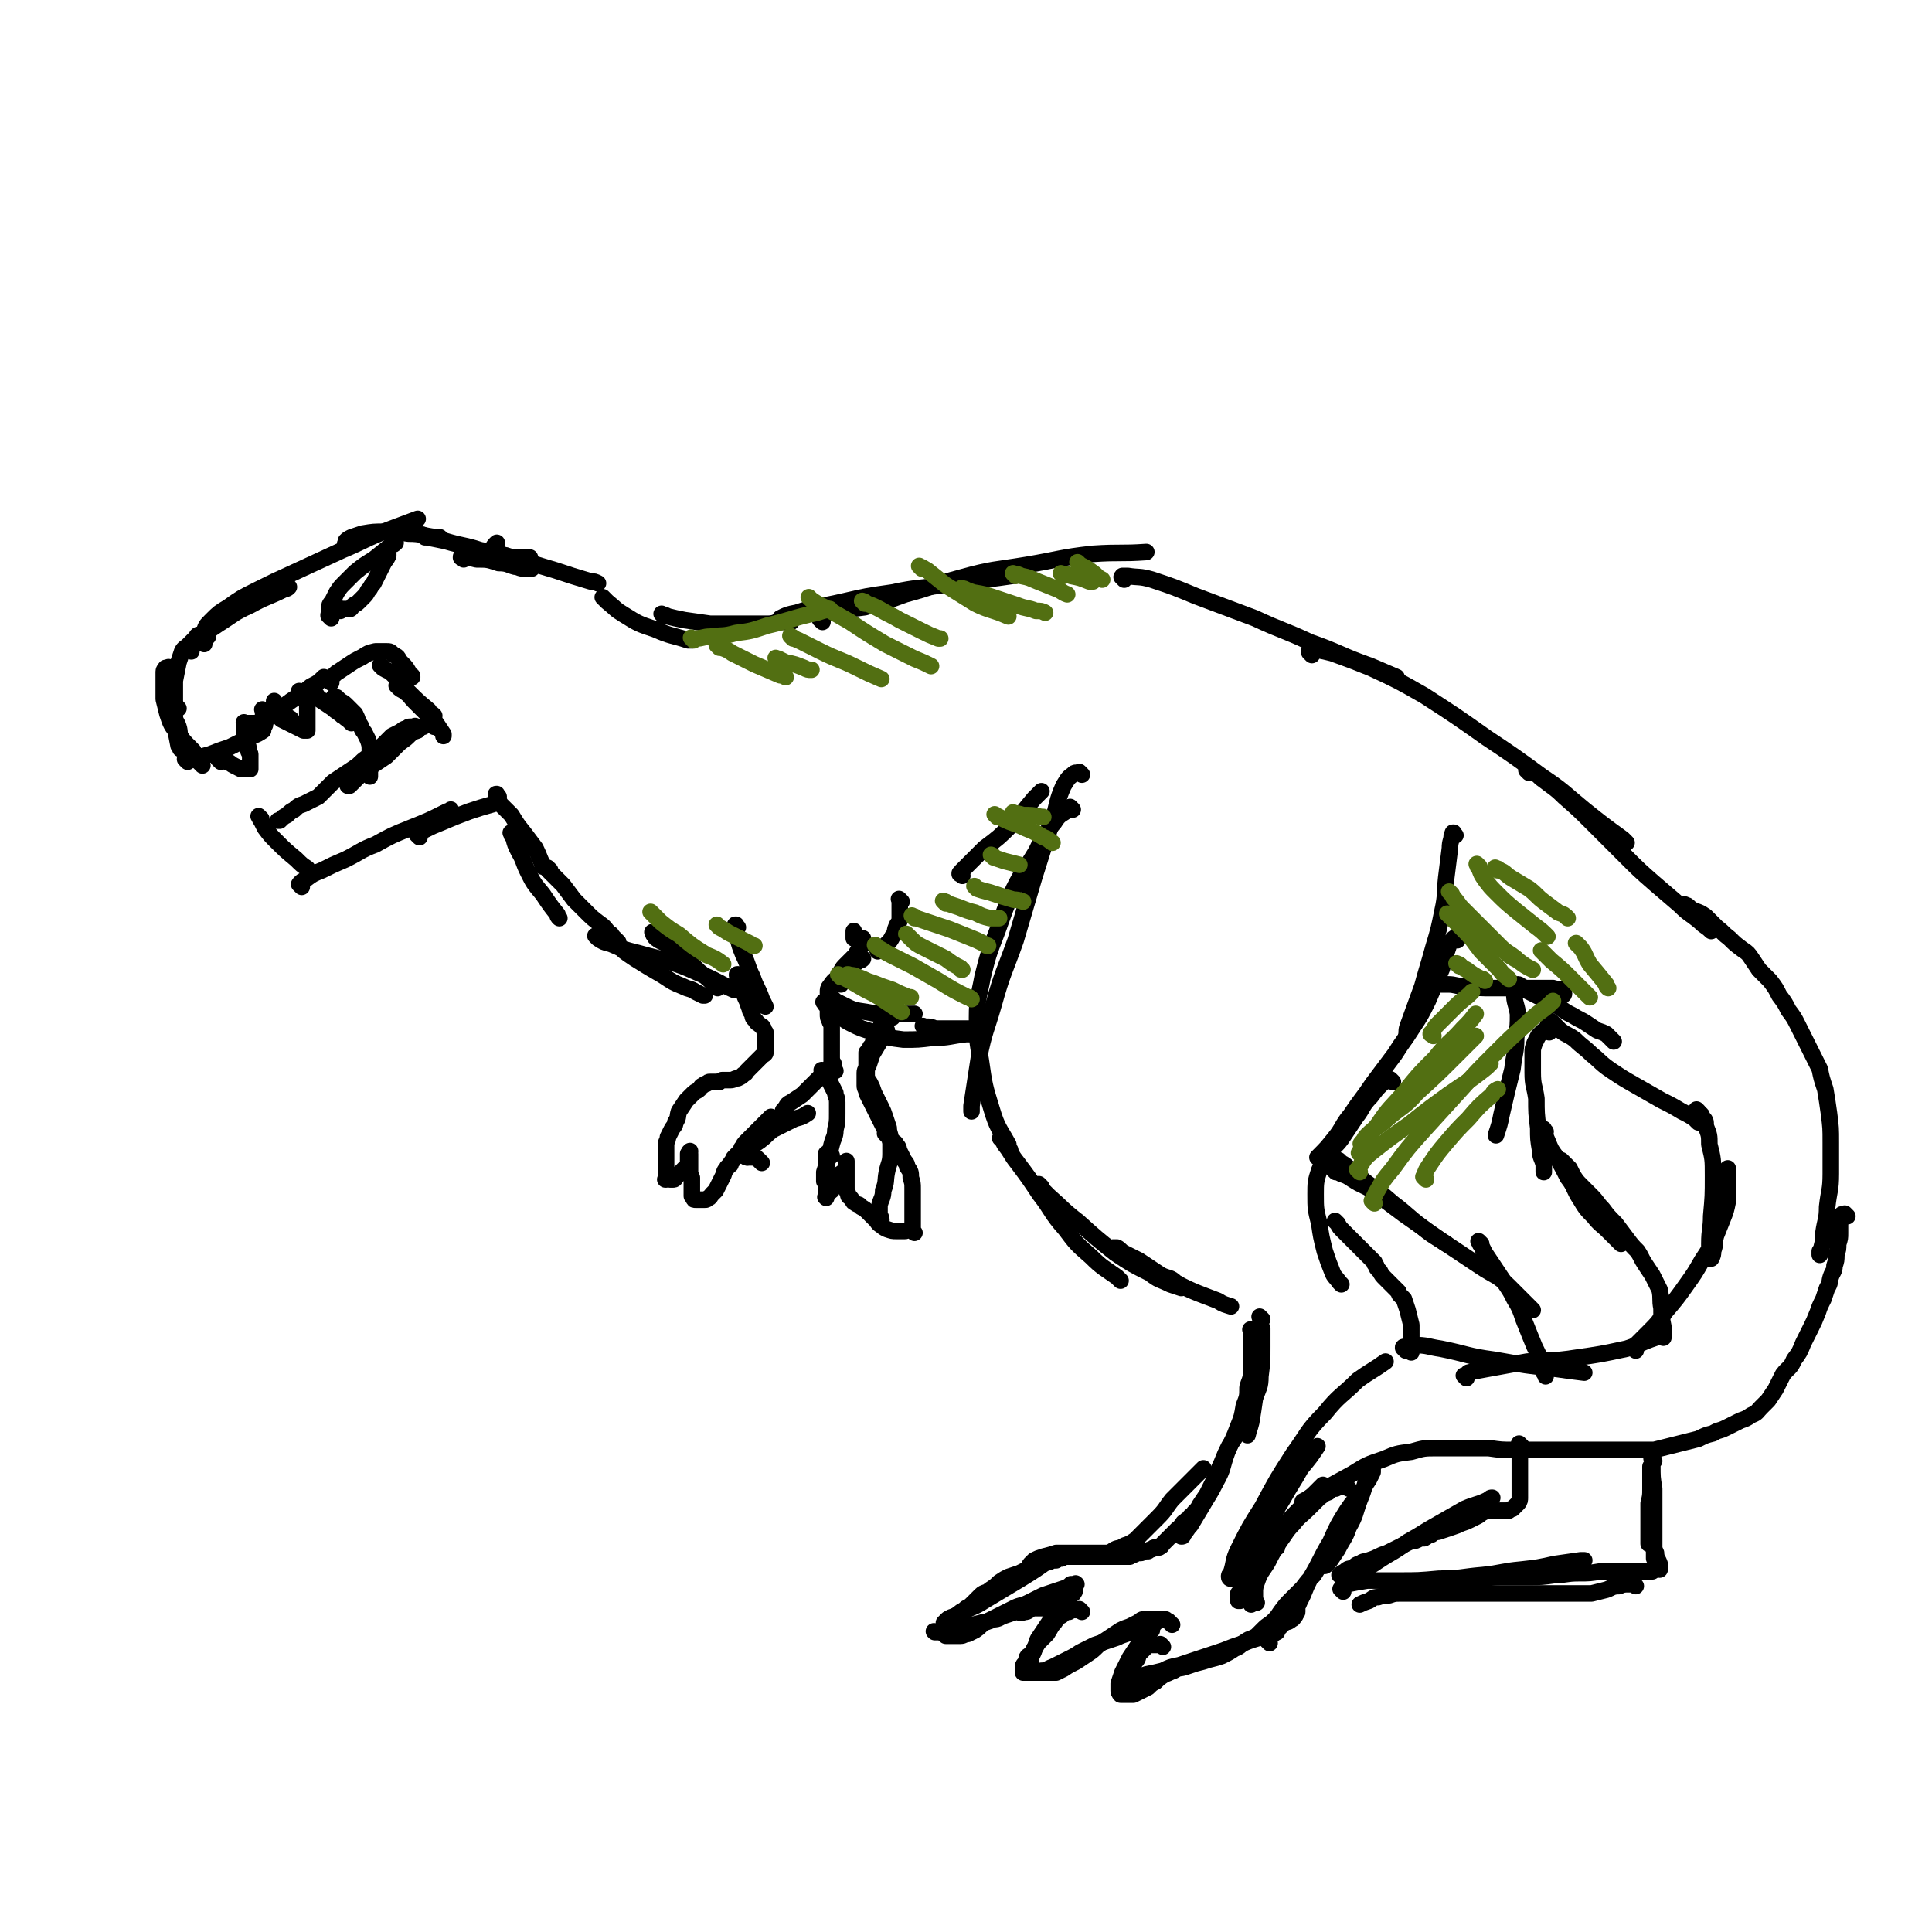 <svg viewBox='0 0 1050 1050' version='1.1' xmlns='http://www.w3.org/2000/svg' xmlns:xlink='http://www.w3.org/1999/xlink'><g fill='none' stroke='rgb(0,0,0)' stroke-width='9' stroke-linecap='round' stroke-linejoin='round'><path d='M104,354c-1,-1 -1,-1 -1,-1 -1,-1 0,0 0,0 0,0 0,0 0,0 0,0 0,0 0,-1 2,-2 2,-2 4,-4 6,-5 6,-5 12,-9 8,-5 8,-6 17,-10 9,-5 9,-4 19,-9 1,0 1,0 2,-1 '/><path d='M111,350c-1,-1 -1,-1 -1,-1 -1,-1 0,0 0,0 0,0 0,0 0,0 0,0 0,0 0,-1 0,-1 0,-1 0,-2 0,-1 0,-2 1,-3 1,-3 1,-3 4,-6 4,-4 4,-4 9,-7 7,-5 7,-5 15,-9 10,-5 10,-5 21,-10 13,-6 13,-6 26,-12 12,-5 12,-6 25,-11 8,-3 8,-3 16,-6 '/><path d='M189,297c-1,-1 -1,-1 -1,-1 -1,-1 0,0 0,0 0,0 0,0 0,0 0,-1 0,-1 0,-2 1,-1 1,-1 3,-2 3,-1 3,-1 6,-2 6,-1 6,-1 12,-1 6,0 6,0 13,1 7,0 7,1 15,2 1,0 1,0 2,0 '/><path d='M231,292c-1,-1 -1,-1 -1,-1 -1,-1 0,0 0,0 0,0 0,0 0,0 1,0 1,0 2,1 5,1 5,1 10,2 10,3 10,2 19,5 11,2 11,2 21,5 10,3 10,3 20,6 9,3 9,3 19,6 2,0 2,0 4,1 '/><path d='M252,304c-1,-1 -1,-1 -1,-1 -1,-1 0,0 0,0 0,0 0,0 0,0 0,0 -1,0 0,0 0,-1 0,0 1,0 2,0 2,0 5,0 4,0 4,0 8,0 5,0 5,0 9,0 4,0 4,0 8,0 2,0 2,0 4,0 1,0 1,0 2,0 0,0 0,0 0,0 -1,0 -1,0 -2,0 -1,0 -1,0 -3,0 -3,0 -3,0 -6,0 -3,0 -3,0 -7,0 -3,0 -3,0 -6,0 -2,0 -2,0 -5,0 -2,0 -2,0 -4,0 -1,0 -1,0 -3,0 0,0 -1,0 -1,0 0,0 0,0 1,0 3,0 3,0 7,1 6,0 6,0 12,2 5,0 5,1 9,2 2,0 2,1 5,1 2,0 2,0 4,0 0,0 0,0 0,0 -1,-1 -1,-1 -2,-2 -3,-1 -3,-1 -6,-3 -3,-1 -3,0 -6,-2 -2,0 -2,0 -4,-2 -1,0 -2,0 -3,-2 0,0 0,-1 1,-2 0,0 0,0 1,-1 '/><path d='M113,346c-1,-1 -1,-1 -1,-1 -1,-1 0,0 0,0 0,0 0,0 0,0 0,0 0,0 0,0 -1,-1 0,0 0,0 0,0 0,0 0,0 0,0 0,0 0,0 -1,-1 0,0 0,0 0,0 0,0 0,0 0,0 0,0 0,0 -1,-1 0,0 0,0 0,0 -1,0 -2,0 -1,0 -1,0 -2,0 -1,0 -1,1 -2,2 -1,1 -1,1 -2,2 -1,1 -1,1 -2,2 -1,1 -2,1 -3,3 -1,3 -1,3 -2,6 -1,5 -1,5 -2,10 0,6 0,6 0,12 0,6 -1,7 0,12 1,6 1,6 2,11 0,1 1,1 1,2 '/><path d='M93,364c-1,-1 -1,-1 -1,-1 -1,-1 0,0 0,0 0,0 0,0 0,0 -1,0 -1,0 -2,0 0,0 -1,1 -1,2 0,1 0,1 0,3 0,3 0,3 0,6 0,3 0,3 0,6 1,4 1,4 2,8 2,6 2,6 6,11 3,4 3,4 7,8 0,0 0,0 1,1 '/><path d='M97,385c-1,-1 -1,-1 -1,-1 -1,-1 0,0 0,0 0,0 0,0 0,0 0,0 0,0 0,0 -1,-1 0,0 -1,0 0,0 0,0 0,1 0,2 0,2 0,4 0,3 1,3 2,6 1,3 0,4 2,7 2,4 3,4 6,7 2,4 2,4 5,7 '/><path d='M102,414c-1,-1 -1,-1 -1,-1 -1,-1 0,0 0,0 0,0 0,0 0,0 0,0 0,0 0,0 -1,-1 0,0 0,0 1,0 1,0 2,0 2,0 2,0 4,-1 3,-1 3,-1 7,-2 5,-2 5,-2 11,-4 6,-3 6,-3 12,-6 3,-1 3,-1 6,-3 '/><path d='M144,394c-1,-1 -1,-1 -1,-1 -1,-1 0,0 0,0 0,0 0,0 0,0 0,0 0,0 0,0 -1,-1 0,0 0,0 0,0 0,0 0,0 1,-1 1,-1 2,-2 2,-2 2,-2 5,-4 4,-3 4,-3 8,-6 6,-4 6,-4 11,-8 4,-2 4,-2 7,-5 '/><path d='M180,371c-1,-1 -1,-1 -1,-1 -1,-1 0,0 0,0 0,0 0,0 0,0 0,0 -1,0 0,0 0,-1 0,-1 1,-2 2,-1 2,-2 4,-3 3,-2 3,-2 6,-4 3,-2 3,-2 7,-4 3,-2 3,-2 7,-3 3,0 3,0 6,0 2,0 2,0 4,2 3,1 2,2 4,4 3,3 3,3 5,7 1,0 1,0 1,1 '/><path d='M208,363c-1,-1 -1,-1 -1,-1 -1,-1 0,0 0,0 0,0 0,0 0,0 0,0 0,0 0,0 -1,-1 0,0 0,0 1,0 1,0 1,1 3,2 3,1 6,4 4,4 4,4 8,9 5,5 5,5 11,10 1,2 1,1 3,3 '/><path d='M217,374c-1,-1 -1,-1 -1,-1 -1,-1 0,0 0,0 0,0 0,0 0,0 0,0 0,0 1,1 1,1 2,1 3,2 3,2 3,3 5,5 3,3 3,3 6,6 3,3 3,3 6,6 2,3 2,3 4,6 0,1 0,1 0,1 '/><path d='M164,377c-1,-1 -1,-1 -1,-1 -1,-1 0,0 0,0 0,0 0,0 0,0 0,0 0,0 0,0 -1,-1 0,0 0,0 0,0 0,0 0,0 1,0 1,0 2,0 2,1 2,1 4,2 3,1 3,1 6,3 3,2 3,2 6,4 2,2 3,2 5,4 1,0 1,1 3,2 1,1 1,1 2,2 0,0 0,0 0,0 '/><path d='M183,380c-1,-1 -1,-1 -1,-1 -1,-1 0,0 0,0 0,0 0,0 0,0 0,0 0,0 0,0 -1,-1 0,0 0,0 0,0 0,0 1,0 1,1 1,1 2,2 2,1 2,1 4,3 2,2 2,2 4,4 1,2 1,2 2,5 2,2 1,3 3,5 1,2 1,2 2,4 1,3 1,3 1,6 0,3 0,3 0,6 0,3 0,3 0,5 0,2 0,2 0,3 '/><path d='M236,395c-1,-1 -1,-1 -1,-1 -1,-1 0,0 0,0 0,0 0,0 0,0 0,0 0,0 0,0 -1,-1 0,0 -1,0 0,0 -1,0 -2,0 -1,0 -1,0 -2,1 -1,0 -2,0 -3,2 -3,1 -3,1 -5,3 -3,3 -3,2 -6,5 -3,3 -3,3 -6,6 -3,2 -3,2 -6,4 -3,2 -3,2 -6,4 -2,2 -2,2 -4,4 -2,2 -2,2 -4,4 -1,0 -1,0 -1,0 '/><path d='M227,396c-1,-1 -1,-1 -1,-1 -1,-1 0,0 0,0 0,0 0,0 0,0 0,0 0,0 0,0 -1,-1 0,0 -1,0 0,0 -1,0 -2,0 -1,0 -1,0 -2,1 -2,0 -2,1 -4,2 -2,1 -2,1 -4,2 -2,2 -2,2 -4,4 -2,2 -2,2 -4,4 -3,2 -3,2 -6,4 -3,2 -3,3 -6,5 -3,2 -3,2 -6,4 -3,2 -3,2 -6,4 -2,2 -2,2 -4,4 -2,2 -2,2 -4,4 -2,1 -2,1 -4,2 -2,1 -2,1 -4,2 -3,1 -3,1 -5,3 -2,1 -2,1 -4,3 -2,1 -2,1 -4,3 -1,0 -1,0 -1,0 '/><path d='M120,414c-1,-1 -1,-1 -1,-1 -1,-1 0,0 0,0 0,0 0,0 0,0 0,0 0,0 0,0 -1,-1 0,0 0,0 0,0 0,0 0,0 0,0 0,0 0,0 -1,-1 0,0 0,0 0,0 0,0 0,0 0,0 0,0 0,0 -1,-1 0,0 0,0 0,0 0,0 0,0 0,0 0,0 0,0 -1,-1 0,0 0,0 0,0 0,0 0,0 1,0 1,0 2,0 1,0 1,0 2,1 2,0 2,1 4,2 2,1 2,1 4,2 1,0 1,0 3,0 1,0 1,0 2,0 0,0 0,0 0,0 0,0 0,0 0,0 0,-1 0,-1 0,-2 0,-1 0,-1 0,-2 0,-1 0,-1 0,-2 0,-1 0,-1 0,-2 0,-1 -1,-1 -1,-2 0,-1 0,-1 0,-2 0,-1 -1,-1 -1,-2 0,-1 0,-1 0,-2 0,-1 -1,-1 -1,-2 0,-1 0,-1 0,-2 0,-1 0,-1 0,-2 0,-1 0,-1 0,-2 0,0 0,0 0,-1 0,0 0,0 0,0 0,0 0,0 0,0 -1,-1 0,0 0,0 1,0 1,0 2,0 1,0 1,0 2,0 0,0 0,0 1,0 1,0 1,0 2,0 1,0 1,0 2,0 0,0 0,0 0,0 0,0 0,0 0,0 1,0 1,0 1,0 0,0 0,0 0,0 0,0 0,0 0,0 -1,-1 0,-1 0,-2 0,-1 0,-1 0,-2 0,-1 0,-1 0,-2 0,0 0,0 0,0 0,0 0,0 0,-1 0,0 0,0 0,0 0,0 0,0 0,0 -1,-1 0,0 0,0 0,0 0,0 1,0 1,0 1,0 2,0 1,0 1,0 2,0 0,0 0,0 1,0 0,0 0,0 0,0 0,0 0,0 0,0 0,0 0,0 0,0 -1,-1 0,0 0,0 0,0 0,0 0,0 0,0 0,0 0,0 -1,-1 0,0 0,0 0,0 0,-1 0,-2 0,-1 0,-1 0,-2 0,0 0,0 0,-1 0,0 0,0 0,0 0,0 0,0 0,0 0,0 0,0 0,0 '/><path d='M162,395c-1,-1 -1,-1 -1,-1 -1,-1 0,0 0,0 0,0 -1,-1 -2,-2 -1,-1 0,-1 -2,-2 0,0 -1,0 -2,-1 -1,0 -1,0 -2,0 -1,0 -1,0 -2,0 0,0 0,0 -1,0 0,0 0,0 0,0 0,0 0,0 0,0 0,0 0,0 0,0 -1,-1 0,0 0,0 0,0 0,0 0,0 0,0 0,0 1,0 1,1 1,1 2,2 2,1 2,1 4,2 2,1 2,1 4,2 2,1 2,1 4,2 1,0 1,0 2,0 0,0 0,0 0,0 0,0 0,0 0,0 0,0 0,0 0,-1 0,-1 0,-1 0,-2 0,-1 0,-1 0,-3 0,-1 0,-1 0,-3 0,-1 0,-1 0,-2 0,-1 0,-1 0,-2 0,-1 0,-1 0,-2 0,-1 0,-1 0,-2 0,-1 0,-1 0,-2 0,0 0,-1 0,-1 0,0 1,0 2,0 1,0 1,0 2,0 1,0 1,1 2,2 1,1 1,1 3,2 1,0 0,1 2,1 0,0 1,0 2,0 0,0 0,0 1,0 0,0 0,0 0,0 0,0 0,0 1,0 0,0 0,0 0,-1 0,-1 0,-1 0,-2 0,0 0,0 0,0 '/><path d='M180,336c-1,-1 -1,-1 -1,-1 -1,-1 0,0 0,0 0,0 0,0 0,0 0,0 0,0 0,0 -1,-1 0,0 0,0 0,0 0,0 0,0 0,0 0,0 0,0 -1,-1 0,-1 0,-2 0,-1 0,-1 0,-3 0,-2 1,-2 2,-4 1,-2 1,-2 2,-4 2,-3 2,-3 4,-5 3,-3 3,-3 6,-6 5,-4 5,-4 10,-7 5,-4 5,-4 10,-8 1,0 1,0 2,-1 '/><path d='M185,332c-1,-1 -1,-1 -1,-1 -1,-1 0,0 0,0 0,0 0,0 0,0 0,0 0,0 0,0 -1,-1 0,0 0,0 0,0 0,0 0,0 0,0 -1,0 0,0 0,-1 1,0 2,0 1,0 1,0 2,0 1,0 1,0 2,0 1,0 1,-1 2,-2 1,-1 1,0 3,-2 1,-1 1,-1 2,-2 2,-2 2,-2 3,-4 2,-2 1,-2 3,-4 1,-2 1,-2 2,-4 1,-2 1,-2 2,-4 1,-2 1,-2 2,-4 1,-1 1,-1 2,-3 0,-1 0,-1 0,-1 '/><path d='M329,326c-1,-1 -1,-1 -1,-1 -1,-1 0,0 0,0 0,0 0,0 0,0 0,0 0,0 0,0 -1,-1 0,0 0,0 1,1 1,1 2,2 5,4 4,4 9,7 8,5 8,5 17,8 9,4 9,3 18,6 1,0 1,0 2,0 '/><path d='M361,335c-1,-1 -1,-1 -1,-1 -1,-1 0,0 0,0 0,0 0,0 0,0 0,0 0,0 0,0 -1,-1 0,0 0,0 0,0 0,0 0,0 1,0 1,0 3,1 4,1 4,1 9,2 7,1 7,1 14,2 8,0 8,0 17,0 7,0 7,0 14,0 4,0 4,-1 8,-1 2,0 2,0 4,0 0,0 0,0 1,0 0,0 0,0 0,0 -1,0 -1,0 -2,0 -1,0 -1,0 -2,0 -1,0 -1,0 -2,0 0,0 -1,0 -1,0 0,0 0,-1 1,-2 4,-2 4,-2 9,-3 12,-4 12,-3 25,-6 13,-3 13,-3 27,-5 14,-3 14,-2 27,-4 16,-2 16,-2 31,-4 7,-1 7,-1 14,-2 '/><path d='M447,338c-1,-1 -1,-1 -1,-1 -1,-1 0,0 0,0 0,0 0,0 0,0 0,0 0,0 0,-1 1,-1 1,-1 2,-2 3,-1 4,-1 7,-2 7,-1 7,-1 15,-2 11,-3 11,-3 22,-7 15,-4 15,-5 30,-9 18,-5 18,-4 36,-7 18,-3 18,-4 36,-6 15,-1 15,0 29,-1 '/><path d='M611,315c-1,-1 -1,-1 -1,-1 -1,-1 0,0 0,0 0,0 0,0 0,0 0,0 0,-1 0,-1 1,0 1,0 3,0 6,1 6,0 13,2 12,4 12,4 24,9 16,6 16,6 32,12 15,7 15,6 30,13 17,6 16,7 33,13 7,3 7,3 14,6 '/><path d='M713,356c-1,-1 -1,-1 -1,-1 -1,-1 0,0 0,0 0,0 0,0 0,0 0,-1 -1,-1 0,-2 1,0 1,0 3,0 5,1 5,1 9,2 11,4 11,4 21,8 15,7 15,7 29,15 17,11 17,11 34,23 15,10 15,10 30,21 12,8 12,9 23,18 10,8 10,8 21,16 1,1 1,1 2,2 '/><path d='M831,420c-1,-1 -1,-1 -1,-1 -1,-1 0,0 0,0 0,0 0,0 0,0 1,0 1,0 2,0 1,0 1,0 2,1 2,1 2,2 5,4 5,4 6,4 11,9 8,7 8,7 15,14 9,9 9,9 18,18 8,8 8,8 16,15 7,6 7,6 14,12 5,5 5,4 11,9 3,3 3,2 6,5 '/><path d='M917,493c-1,-1 -1,-1 -1,-1 -1,-1 0,0 0,0 0,0 0,0 0,0 0,0 0,0 0,0 -1,-1 0,0 0,0 1,0 1,0 2,1 1,1 1,1 3,2 3,1 3,1 6,3 3,3 3,3 6,6 4,3 3,3 7,6 3,3 3,3 7,6 3,2 3,2 5,5 2,3 2,3 4,6 3,3 3,3 6,6 3,4 3,4 5,8 3,4 3,4 5,8 3,4 3,4 5,8 2,4 2,4 4,8 2,4 2,4 4,8 2,4 2,4 4,8 1,5 1,5 3,11 1,6 1,6 2,13 1,8 1,8 1,16 0,8 0,8 0,17 0,9 -1,9 -2,18 0,7 -1,7 -2,14 0,4 0,4 -1,8 0,2 0,2 -1,4 0,0 0,0 0,0 0,0 0,-1 0,-2 0,0 0,0 0,0 '/><path d='M1004,661c-1,-1 -1,-1 -1,-1 -1,-1 0,0 0,0 0,0 -1,0 -2,0 0,0 0,1 -1,2 0,1 0,1 0,3 0,2 0,2 0,5 0,3 0,3 -1,6 0,3 0,3 -1,6 0,3 0,3 -1,6 0,3 -1,3 -2,6 -1,3 0,3 -2,6 -1,3 -1,3 -2,6 -2,4 -2,4 -3,7 -2,5 -2,5 -4,9 -2,4 -2,4 -4,8 -2,5 -2,5 -5,9 -2,5 -3,4 -6,8 -2,4 -2,4 -4,8 -2,3 -2,3 -4,6 -2,2 -2,2 -4,4 -2,2 -2,3 -5,4 -3,2 -3,2 -6,3 -4,2 -4,2 -8,4 -4,2 -4,1 -7,3 -4,1 -4,1 -8,3 -4,1 -4,1 -8,2 -4,1 -4,1 -8,2 -4,1 -4,1 -8,2 -5,0 -5,0 -10,0 -6,0 -6,0 -12,0 -6,0 -6,0 -12,0 -5,0 -5,0 -11,0 -5,0 -5,0 -10,0 -5,0 -5,0 -11,0 -5,0 -5,0 -11,0 -6,0 -6,0 -13,-1 -7,0 -7,0 -14,0 -7,0 -7,0 -14,0 -7,0 -7,0 -14,2 -8,1 -8,1 -15,4 -9,3 -9,3 -17,8 -11,6 -11,6 -22,12 -3,2 -3,2 -5,3 '/><path d='M733,809c-1,-1 -1,-1 -1,-1 -1,-1 0,0 -1,0 0,0 -1,0 -2,0 -1,0 -1,0 -3,1 -2,0 -2,0 -4,2 -3,1 -2,1 -5,3 -3,3 -3,3 -6,6 -4,4 -5,4 -8,8 -4,4 -4,5 -7,9 -4,6 -4,6 -7,12 -3,5 -4,5 -6,11 -2,5 -1,5 -3,10 0,1 0,1 0,2 '/><path d='M694,841c-1,-1 -1,-1 -1,-1 -1,-1 0,0 0,0 0,0 0,0 -1,0 -1,0 -1,0 -2,0 -1,0 -1,1 -2,2 -1,1 -1,1 -2,2 -1,1 -1,1 -2,2 -1,2 -1,2 -2,5 -1,3 -1,3 -2,6 -1,4 0,4 -2,7 0,2 0,2 -2,4 0,1 0,1 -2,2 0,0 0,0 -1,0 0,0 0,0 0,0 0,-1 0,-1 0,-2 0,-1 0,-1 0,-2 1,-1 1,-1 2,-3 1,-3 2,-3 4,-6 4,-6 4,-7 8,-13 5,-7 5,-7 10,-14 7,-8 7,-7 14,-15 4,-4 4,-4 8,-8 '/><path d='M683,871c-1,-1 -1,-1 -1,-1 -1,-1 0,0 0,0 0,0 0,0 0,0 0,0 0,0 0,-1 0,-1 0,-1 0,-2 0,-3 0,-3 0,-6 1,-6 1,-7 2,-13 2,-8 2,-8 5,-17 3,-8 3,-8 8,-16 5,-9 5,-8 10,-17 5,-6 5,-6 9,-12 '/><path d='M696,816c-1,-1 -1,-1 -1,-1 -1,-1 0,0 0,0 -1,1 -1,0 -2,1 -2,3 -2,3 -4,6 -2,4 -2,4 -4,8 -2,4 -2,3 -4,7 -1,3 -1,3 -2,6 -2,3 -2,3 -4,6 -1,2 0,3 -2,5 0,2 0,2 -2,4 0,0 -1,0 -2,0 0,0 -1,0 -1,-1 0,-1 0,-1 1,-2 2,-6 1,-7 4,-13 6,-12 6,-12 13,-23 8,-15 8,-15 17,-29 8,-11 7,-12 17,-22 8,-10 9,-9 18,-18 7,-5 8,-5 15,-10 '/><path d='M764,734c-1,-1 -1,-1 -1,-1 -1,-1 0,0 0,0 0,0 0,0 0,0 0,0 0,0 0,0 -1,-1 0,-1 0,-1 2,0 2,-1 5,-1 8,0 8,1 15,2 15,3 14,4 29,6 17,3 17,3 34,5 7,1 7,1 15,2 '/><path d='M797,749c-1,-1 -1,-1 -1,-1 -1,-1 0,0 0,0 0,0 0,0 0,0 0,0 0,0 0,0 -1,-1 0,0 0,0 1,0 1,-1 2,-2 4,-1 5,-1 10,-2 11,-2 11,-2 22,-4 13,-1 13,0 26,-2 14,-2 14,-2 28,-5 9,-3 9,-4 19,-7 '/><path d='M889,734c-1,-1 -1,-1 -1,-1 -1,-1 0,0 0,0 0,0 0,0 0,0 0,0 0,0 0,0 -1,-1 0,0 0,-1 1,-1 1,-1 2,-2 3,-3 3,-3 6,-6 5,-5 5,-5 9,-11 6,-7 6,-7 11,-14 5,-7 5,-7 9,-14 4,-6 4,-6 7,-12 2,-5 2,-5 4,-10 2,-5 2,-5 3,-10 0,-5 0,-5 0,-9 0,-3 0,-3 0,-6 0,-1 0,-1 0,-3 0,0 0,0 0,0 0,1 0,1 0,3 0,3 0,3 -1,7 0,5 -1,5 -2,10 -1,5 -1,5 -2,10 -1,5 -1,5 -2,9 0,3 0,3 -1,6 0,2 0,2 -1,4 0,0 -1,0 -1,0 0,0 0,-1 0,-2 0,-3 0,-3 0,-6 0,-8 1,-8 1,-15 1,-11 1,-11 1,-22 0,-9 0,-9 -2,-17 0,-5 0,-5 -2,-10 0,-3 0,-3 -2,-5 0,-2 -1,-1 -2,-3 0,0 0,0 -1,-1 0,0 0,0 0,0 0,1 0,1 0,2 0,1 1,0 2,2 0,0 0,1 0,2 0,0 0,0 0,1 0,0 0,0 0,0 0,0 0,0 -1,0 -1,-1 -1,-1 -2,-2 -3,-2 -3,-2 -7,-4 -5,-3 -5,-3 -11,-6 -7,-4 -7,-4 -14,-8 -7,-4 -7,-4 -13,-8 -6,-4 -6,-5 -11,-9 -4,-4 -5,-4 -9,-8 -4,-3 -4,-2 -8,-5 -2,-2 -2,-2 -4,-4 -1,-1 -1,-1 -3,-2 0,0 0,0 0,0 '/><path d='M877,566c-1,-1 -1,-1 -1,-1 -1,-1 0,0 0,0 0,0 0,0 0,0 0,0 0,0 -1,-1 -1,-1 -1,-1 -2,-2 -2,-1 -2,-1 -5,-2 -3,-2 -3,-2 -6,-4 -3,-2 -4,-2 -7,-4 -4,-2 -4,-2 -8,-5 -4,-2 -4,-2 -8,-4 -4,-2 -4,-2 -8,-4 -2,-1 -2,-1 -4,-3 -1,0 -1,-1 -2,-1 0,0 0,0 1,1 3,1 3,1 7,2 5,2 5,2 9,3 3,0 3,0 6,0 1,0 2,0 2,-1 0,0 0,-1 -1,-2 -2,-1 -2,0 -5,-1 -7,0 -7,0 -14,0 -9,0 -9,0 -18,0 -8,0 -8,0 -16,-1 -5,0 -5,-1 -9,-1 -3,0 -3,0 -6,0 -1,0 -1,0 -2,0 '/><path d='M588,421c-1,-1 -1,-1 -1,-1 -1,-1 0,0 0,0 0,0 -1,0 -2,0 -1,0 -1,0 -2,1 -3,2 -3,3 -5,6 -4,9 -3,10 -6,19 -5,15 -5,15 -10,31 -5,17 -5,17 -10,34 -6,17 -7,17 -12,35 -4,14 -5,14 -8,29 -2,13 -2,13 -4,26 0,2 0,2 0,3 '/><path d='M583,440c-1,-1 -1,-1 -1,-1 -1,-1 0,0 0,0 -5,4 -6,3 -9,8 -6,7 -6,8 -10,16 -6,10 -7,10 -12,20 -5,11 -5,12 -9,23 -5,13 -5,13 -8,25 -2,11 -3,11 -3,22 0,12 0,12 2,23 2,14 2,14 6,27 3,10 4,10 9,19 0,2 0,2 1,3 '/><path d='M545,620c-1,-1 -1,-1 -1,-1 -1,-1 0,0 0,0 0,0 0,0 0,0 0,0 0,0 0,0 -1,-1 0,0 0,0 1,1 1,1 2,3 4,5 3,5 7,10 6,8 6,8 12,17 7,9 6,10 14,19 6,8 6,8 14,15 6,6 7,6 14,11 1,1 1,1 2,2 '/><path d='M566,645c-1,-1 -1,-1 -1,-1 -1,-1 0,0 0,0 0,0 0,0 0,1 2,2 2,2 5,5 8,7 7,7 16,14 10,9 10,9 20,17 9,6 9,6 19,11 5,4 5,3 11,6 3,1 3,1 6,2 0,0 0,0 0,-1 -1,-1 -1,-1 -3,-2 -3,-3 -4,-2 -8,-4 -6,-4 -6,-4 -12,-8 -4,-2 -4,-2 -8,-4 -2,-1 -2,-2 -4,-3 -1,0 -2,0 -2,0 0,0 1,0 1,1 5,3 5,3 11,6 9,5 9,6 18,10 13,7 14,7 27,12 3,2 4,2 7,3 '/><path d='M791,454c-1,-1 -1,-1 -1,-1 -1,-1 0,0 0,0 0,0 0,0 0,0 0,0 0,-1 0,0 -1,0 0,0 -1,1 0,3 -1,3 -1,7 -1,8 -1,8 -2,16 -1,9 0,9 -2,18 -2,10 -2,10 -5,20 -3,11 -3,10 -6,21 -4,11 -4,11 -8,22 -1,3 0,3 -1,6 '/><path d='M792,511c-1,-1 -1,-1 -1,-1 -1,-1 0,0 0,0 0,0 0,0 0,0 0,0 0,0 0,0 -1,-1 0,0 -1,0 0,1 -1,1 -2,2 -1,3 -1,3 -2,6 -2,6 -1,6 -4,12 -3,7 -3,7 -6,14 -4,8 -4,8 -8,14 -5,8 -5,7 -10,15 -6,8 -6,8 -12,16 -6,9 -6,8 -12,17 -5,6 -4,7 -9,13 -4,5 -4,5 -8,9 0,0 0,0 -1,1 '/><path d='M757,588c-1,-1 -1,-1 -1,-1 -1,-1 0,0 0,0 0,0 0,0 0,0 0,0 0,0 0,0 -1,-1 0,0 0,0 0,0 -1,0 -2,0 -1,1 -2,1 -3,2 -3,3 -3,3 -6,7 -5,5 -4,6 -8,11 -4,6 -4,6 -8,12 -3,4 -4,4 -7,8 -3,5 -3,4 -5,9 -2,6 -2,7 -2,13 0,8 0,8 2,16 1,7 1,7 3,15 2,6 2,6 4,11 1,3 2,3 4,6 0,0 0,0 1,1 '/><path d='M727,665c-1,-1 -1,-1 -1,-1 -1,-1 0,0 0,0 0,0 0,0 0,0 0,0 -1,-1 0,0 0,0 0,0 1,1 1,2 1,2 3,4 3,3 3,3 6,6 2,2 2,2 5,5 2,2 2,2 4,4 1,1 1,1 2,2 0,0 0,0 0,0 0,0 0,0 0,0 0,0 0,0 0,0 -1,-1 0,0 0,0 0,0 0,0 0,0 0,1 0,1 1,2 0,1 0,1 2,3 1,2 1,2 3,4 2,2 2,2 4,4 1,1 1,1 3,3 0,0 0,1 1,2 0,0 0,0 0,0 0,0 0,0 0,0 0,0 0,0 0,0 -1,-1 0,0 0,0 0,0 0,0 0,0 1,1 1,1 2,2 1,3 1,3 2,6 1,4 1,4 2,8 0,4 0,4 0,8 0,3 0,3 0,6 0,1 0,1 0,1 '/><path d='M686,717c-1,-1 -1,-1 -1,-1 -1,-1 0,0 0,0 0,0 0,0 0,0 0,0 0,0 0,0 -1,-1 0,0 0,0 0,0 0,0 0,0 0,1 0,1 0,2 0,2 0,2 1,4 0,5 0,5 0,10 0,8 0,8 -1,16 0,6 -1,6 -3,12 -1,7 -1,7 -2,13 -1,4 -1,3 -2,7 '/><path d='M681,724c-1,-1 -1,-1 -1,-1 -1,-1 0,0 0,0 0,0 0,0 0,1 0,1 0,1 0,3 0,4 0,4 0,8 0,5 0,5 0,10 0,5 -1,5 -2,9 0,5 0,5 -2,10 -1,6 -1,6 -3,11 -3,8 -3,7 -6,14 -3,8 -2,9 -6,16 -4,8 -4,7 -8,14 -3,5 -3,5 -6,10 -2,2 -2,3 -4,5 0,1 0,1 -1,1 0,0 0,0 0,0 '/><path d='M677,778c-1,-1 -1,-1 -1,-1 -1,-1 0,0 0,0 0,0 0,0 0,0 -1,0 -1,0 -2,1 -1,1 -1,1 -2,2 -2,3 -2,3 -4,6 -2,4 -2,4 -4,9 -2,4 -2,5 -4,9 -2,4 -2,4 -4,8 -2,3 -2,3 -4,6 -1,2 -1,2 -3,4 0,1 -1,1 -2,2 -1,1 0,1 -2,2 0,0 0,0 -1,1 -1,0 -1,1 -2,2 0,1 -1,1 -2,2 -1,1 -1,1 -2,2 -1,1 -1,1 -2,2 -1,1 -1,1 -2,2 -1,1 -1,1 -2,2 -1,1 0,1 -2,2 0,0 -1,0 -2,0 -1,0 -1,0 -2,1 -1,0 -1,0 -2,1 -1,0 -1,0 -2,0 -1,0 -1,1 -2,1 -1,0 -1,0 -2,0 -1,0 -1,1 -2,1 -1,0 -1,0 -2,1 -1,0 -1,0 -2,0 -1,0 -1,0 -2,0 -1,0 -1,0 -2,0 -1,0 -1,0 -2,0 -1,0 -1,0 -2,0 -2,0 -2,0 -3,0 -2,0 -2,0 -4,0 -2,0 -2,0 -3,0 -2,0 -2,0 -4,0 -2,0 -2,0 -3,0 -2,0 -2,0 -4,0 -2,0 -2,0 -3,0 -2,0 -2,0 -3,1 -2,0 -2,0 -3,1 -2,0 -2,0 -4,1 -2,0 -2,0 -4,1 -2,0 -2,0 -4,1 -2,0 -2,1 -4,2 -2,1 -2,1 -4,2 -3,1 -3,1 -6,2 -2,1 -2,1 -5,3 -2,2 -2,2 -5,4 -2,2 -3,1 -5,3 -2,2 -2,2 -4,4 -2,2 -2,2 -4,3 -2,2 -2,1 -4,3 -2,1 -2,2 -3,3 -1,1 -1,1 -3,3 -1,1 -1,1 -2,2 -1,1 0,1 -2,2 0,0 -1,0 -2,0 0,0 0,0 -1,0 0,0 0,0 0,0 0,0 0,0 0,0 -1,-1 0,0 0,0 1,0 2,0 3,0 3,0 3,0 6,-1 4,0 4,-1 8,-2 4,-1 4,-1 8,-2 3,-1 3,0 7,-2 3,0 3,-1 6,-2 3,-1 3,-1 6,-2 2,0 2,1 5,0 2,0 2,-1 4,-2 3,0 3,0 5,0 3,0 3,-1 5,-1 3,0 3,0 6,0 3,0 3,0 5,0 '/><path d='M588,876c-1,-1 -1,-1 -1,-1 -1,-1 0,0 0,0 0,0 0,0 0,0 0,0 0,0 0,0 -1,-1 0,0 0,0 0,0 -1,0 -2,0 -1,0 -1,0 -2,0 -1,0 -1,0 -2,1 -2,0 -2,0 -4,2 -2,1 -2,1 -4,4 -2,2 -2,3 -4,6 -2,2 -2,2 -4,4 -2,2 -1,2 -3,4 0,1 0,1 -2,3 0,1 -1,0 -2,2 0,1 0,1 -1,3 0,1 -1,0 -1,2 0,0 0,1 0,2 0,0 0,0 0,1 0,0 0,0 0,0 1,0 1,0 2,0 1,0 1,0 2,0 3,0 3,0 6,-1 3,0 3,-1 6,-2 4,-2 4,-2 8,-4 4,-2 4,-2 7,-4 4,-2 4,-2 8,-4 3,-1 3,-1 6,-2 3,-1 3,-1 6,-2 2,-1 2,-1 5,-2 3,-1 3,-1 6,-2 3,0 3,0 7,0 0,0 0,0 1,0 '/><path d='M632,895c-1,-1 -1,-1 -1,-1 -1,-1 0,0 0,0 0,0 0,0 0,0 0,0 0,0 0,0 -1,-1 0,0 0,0 0,0 -1,0 -2,0 -1,0 -1,0 -2,0 -1,0 -1,0 -2,0 -1,0 -1,0 -3,2 -1,1 -1,1 -3,3 -1,2 0,2 -2,4 -1,2 -1,2 -3,4 -1,1 -1,1 -2,2 -1,1 -1,1 -2,2 0,1 0,1 -1,2 0,0 0,0 0,0 0,0 0,0 0,0 1,0 1,0 2,0 2,0 3,0 5,-1 4,0 4,-1 7,-2 5,-1 5,-1 9,-2 4,-2 4,-2 9,-3 6,-2 6,-2 12,-4 6,-2 6,-2 12,-4 5,-2 5,-2 11,-4 7,-3 7,-2 14,-5 2,0 2,0 4,-1 '/><path d='M690,893c-1,-1 -1,-1 -1,-1 -1,-1 0,0 0,0 0,0 0,0 0,0 0,0 0,0 0,0 -1,-1 0,0 0,0 0,0 0,0 0,-1 1,-1 1,-1 2,-2 1,-1 1,-1 3,-3 2,-2 2,-2 4,-4 2,-1 2,0 4,-2 1,0 1,-1 2,-2 0,-1 1,-1 1,-2 0,0 0,0 0,-1 0,-1 0,-1 0,-2 0,-1 1,-1 1,-2 1,-2 1,-2 2,-4 2,-5 2,-5 4,-9 6,-10 5,-10 11,-20 4,-9 4,-9 9,-17 4,-6 4,-5 8,-10 2,-4 2,-4 4,-7 1,-2 1,-2 2,-4 0,-1 0,-1 0,-2 0,0 0,0 0,0 -1,1 -1,2 -2,3 -3,7 -2,7 -5,14 -3,8 -2,8 -6,15 -2,6 -3,6 -6,12 -2,3 -2,3 -4,6 -1,1 -1,2 -3,3 0,0 -1,0 -1,0 0,0 0,-1 0,-2 1,-1 1,-1 2,-3 1,-3 1,-3 2,-5 1,-2 1,-2 2,-4 0,-1 0,-2 0,-3 0,0 0,1 0,1 0,1 0,1 -1,2 -1,3 0,3 -2,6 -1,3 -1,3 -3,6 -3,3 -3,4 -5,7 -3,3 -3,3 -6,7 -3,3 -3,3 -6,6 -3,3 -3,3 -6,7 -2,3 -2,3 -4,5 -2,2 -3,2 -5,4 -2,2 -2,2 -4,4 -3,2 -3,1 -6,3 -3,2 -3,3 -6,4 -3,2 -3,2 -7,4 -3,1 -3,1 -7,2 -3,1 -3,1 -7,2 -3,1 -3,1 -6,2 -3,1 -3,0 -6,2 -3,1 -2,1 -5,2 -3,2 -3,2 -5,4 -2,1 -2,1 -4,3 -2,1 -2,1 -4,2 -2,1 -2,1 -4,2 -1,0 -1,0 -3,0 -1,0 -1,0 -2,0 -1,0 -1,0 -2,0 0,0 -1,-1 -1,-2 0,0 0,-1 0,-2 0,-1 0,-1 0,-2 1,-3 1,-3 2,-6 2,-4 2,-4 4,-8 2,-3 2,-3 4,-6 2,-3 2,-3 4,-6 2,-3 2,-3 4,-5 2,-2 2,-2 4,-4 '/><path d='M637,883c-1,-1 -1,-1 -1,-1 -1,-1 0,0 0,0 0,0 0,0 0,0 0,0 0,0 0,0 -1,-1 -1,-1 -1,-1 -1,0 -1,-1 -2,-1 -2,0 -2,0 -3,0 -2,0 -2,0 -4,0 -2,0 -2,0 -4,0 -2,0 -2,1 -4,2 -2,1 -2,1 -4,2 -3,1 -3,1 -5,2 -3,2 -3,2 -6,4 -3,2 -3,2 -6,4 -3,3 -3,3 -6,5 -3,2 -3,2 -6,4 -4,2 -4,2 -7,4 -2,1 -2,1 -4,2 -2,0 -2,0 -4,0 -1,0 -1,0 -2,0 -1,0 -1,0 -2,0 -1,0 -1,0 -2,0 -1,0 -1,0 -2,0 -1,0 -1,0 -2,-1 0,0 0,-1 0,-2 0,-1 0,-1 0,-3 0,-3 1,-3 2,-6 1,-3 1,-3 2,-6 2,-3 2,-3 4,-6 2,-3 2,-3 4,-6 2,-3 2,-3 4,-5 2,-2 2,-2 4,-4 1,-1 1,-1 2,-3 1,-1 1,0 2,-2 0,0 0,-1 0,-2 0,-1 0,-1 1,-2 0,0 0,0 0,0 0,0 0,0 0,0 0,0 0,0 0,0 -1,-1 0,0 -1,0 0,0 -1,0 -2,0 -1,1 -1,1 -3,2 -3,1 -3,1 -6,2 -3,1 -3,1 -6,2 -4,2 -4,2 -8,4 -4,2 -4,1 -8,3 -4,2 -4,2 -8,4 -4,2 -4,2 -8,4 -3,2 -2,2 -5,4 -2,1 -2,1 -4,2 -2,0 -2,1 -4,1 -1,0 -1,0 -2,0 -1,0 -1,0 -2,0 -1,0 -1,0 -2,0 -1,0 -1,0 -2,0 0,0 0,0 -1,-1 0,0 0,-1 0,-2 0,-1 0,-1 0,-2 0,-1 0,-1 0,-2 1,-1 1,-1 2,-2 3,-2 4,-1 7,-3 6,-4 7,-3 13,-7 10,-6 10,-6 20,-12 8,-5 8,-5 15,-10 '/><path d='M561,852c-1,-1 -1,-1 -1,-1 -1,-1 0,0 0,0 0,0 0,0 0,0 0,0 0,0 0,0 -1,-1 0,0 0,0 0,0 0,0 0,-1 1,-1 1,-1 2,-2 2,-1 2,-1 5,-2 4,-1 4,-1 7,-2 4,0 4,0 8,0 4,0 4,0 8,0 4,0 4,0 7,0 2,0 2,0 4,0 3,0 3,-1 5,-2 2,-1 2,0 5,-2 3,-1 3,-1 6,-3 3,-3 3,-3 6,-6 3,-3 3,-3 6,-6 5,-5 4,-5 8,-10 5,-5 5,-5 11,-11 3,-3 3,-3 6,-6 '/><path d='M142,445c-1,-1 -1,-1 -1,-1 -1,-1 0,0 0,0 0,0 0,0 0,0 0,0 0,0 0,0 -1,-1 0,0 0,0 0,0 0,0 0,0 0,0 -1,-1 0,0 0,0 0,1 1,2 1,2 1,2 2,4 3,4 3,4 6,7 5,5 5,5 11,10 3,3 3,3 6,5 '/><path d='M164,482c-1,-1 -1,-1 -1,-1 -1,-1 0,0 0,0 0,0 0,0 0,0 0,0 0,0 0,-1 1,-1 1,-1 3,-2 4,-3 4,-3 9,-5 6,-3 6,-3 13,-6 8,-4 8,-5 16,-8 9,-5 9,-5 19,-9 10,-4 10,-4 20,-9 1,0 1,0 2,-1 '/><path d='M228,455c-1,-1 -1,-1 -1,-1 -1,-1 0,0 0,0 0,0 0,0 0,0 0,0 0,0 0,-1 2,-1 2,-1 4,-2 4,-2 4,-2 9,-4 7,-3 7,-3 15,-6 6,-2 6,-2 13,-4 '/><path d='M271,433c-1,-1 -1,-1 -1,-1 -1,-1 0,0 0,0 0,0 0,0 0,0 0,0 0,-1 0,0 -1,0 0,0 0,1 1,2 1,2 2,4 3,3 3,3 6,6 3,5 3,5 7,10 3,4 3,4 6,8 2,4 2,5 4,9 0,0 0,0 0,1 '/><path d='M279,454c-1,-1 -1,-1 -1,-1 -1,-1 0,0 0,0 0,1 0,1 1,2 1,4 1,4 3,8 3,5 2,5 5,11 3,6 3,6 8,12 4,6 4,6 8,11 0,1 0,1 1,2 '/><path d='M299,473c-1,-1 -1,-1 -1,-1 -1,-1 0,0 0,0 0,0 0,0 0,1 1,1 1,1 2,2 3,3 3,3 6,6 3,4 3,4 6,8 3,3 3,3 6,6 4,4 4,4 8,7 3,2 3,3 5,5 2,2 2,2 4,4 0,0 1,1 1,1 0,0 0,0 -1,-1 -1,-1 -1,-1 -2,-2 -1,-1 0,-1 -2,-2 0,0 -1,0 -2,0 0,0 0,0 0,0 0,0 0,0 1,1 2,2 2,2 4,4 5,5 5,5 11,9 8,5 8,5 15,9 6,4 6,4 11,6 4,2 4,1 7,3 2,1 2,1 4,2 1,0 1,0 1,0 '/><path d='M325,510c-1,-1 -1,-1 -1,-1 -1,-1 0,0 0,0 0,0 0,0 0,0 0,0 0,0 1,1 3,2 3,2 7,3 7,3 7,3 15,5 7,2 8,2 15,4 9,3 9,3 18,7 10,4 10,5 19,9 '/><path d='M356,508c-1,-1 -1,-1 -1,-1 -1,-1 0,0 0,0 0,0 0,0 0,0 0,0 0,0 0,0 -1,-1 0,0 0,0 0,0 0,0 0,0 0,1 0,1 1,2 0,1 1,1 2,2 2,1 2,1 4,2 3,2 3,2 6,5 7,5 7,5 12,10 5,4 5,4 9,8 0,0 0,0 1,1 '/><path d='M401,504c-1,-1 -1,-1 -1,-1 -1,-1 0,0 0,0 0,0 0,0 0,0 0,0 0,-1 0,0 -1,0 0,1 0,2 0,3 0,3 1,5 1,4 1,4 3,9 3,6 2,6 5,12 2,6 3,6 5,12 1,2 1,2 2,4 '/><path d='M402,531c-1,-1 -1,-1 -1,-1 -1,-1 0,0 0,0 0,0 0,0 0,0 0,0 0,-1 0,0 -1,0 0,0 0,1 0,1 0,1 1,2 0,1 0,1 1,3 1,3 1,3 2,6 1,2 1,2 2,5 1,2 0,2 2,4 0,2 0,2 2,4 0,1 1,1 2,2 1,1 1,0 2,2 0,0 0,1 1,2 0,1 0,1 0,2 0,1 0,1 0,3 0,1 0,1 0,2 0,1 0,1 0,2 0,1 0,1 0,2 0,1 -1,1 -2,2 -1,1 -1,1 -2,2 -1,1 -1,1 -2,2 -1,1 -1,1 -2,2 -1,1 -1,1 -2,2 -1,1 0,1 -2,2 -1,1 -1,1 -3,2 -2,0 -2,1 -4,1 -1,0 -1,0 -2,0 -1,0 -1,0 -2,0 -1,0 -1,0 -2,1 -1,0 -1,0 -3,0 -1,0 -1,0 -2,0 -1,0 -1,0 -2,1 -1,0 -1,0 -2,1 -1,0 -1,1 -2,2 -1,1 -2,1 -3,2 -2,2 -2,2 -4,4 -2,3 -2,3 -4,6 -1,3 0,3 -2,6 0,2 -1,2 -2,4 -1,2 -1,2 -2,4 0,2 -1,2 -1,4 0,1 0,1 0,3 0,1 0,1 0,2 0,1 0,1 0,3 0,1 0,1 0,2 0,1 0,1 0,3 0,1 0,1 0,2 0,1 0,1 0,2 0,0 0,0 0,1 0,0 0,0 0,0 0,0 0,0 0,1 0,0 0,0 0,0 0,0 0,0 0,0 0,0 -1,0 0,0 0,-1 1,0 2,0 1,0 1,0 2,0 1,0 1,-1 2,-2 1,-1 1,-1 2,-2 1,-1 1,-1 2,-2 1,-1 1,0 2,-2 0,0 0,-1 0,-2 0,-1 0,-1 0,-2 0,-1 0,-1 0,-2 0,0 1,0 1,-1 0,0 0,0 0,0 0,0 0,-1 0,0 -1,0 0,0 0,1 0,1 0,1 0,2 0,1 0,1 0,2 0,1 0,1 0,2 0,1 0,1 0,2 0,1 0,1 0,2 0,1 0,1 1,3 0,2 0,2 0,4 0,1 0,1 0,2 0,1 0,1 0,2 0,1 0,1 0,2 0,0 0,0 1,1 0,1 0,1 1,1 0,0 1,0 1,0 1,0 1,0 2,0 1,0 1,0 2,0 1,0 1,0 2,-1 1,0 1,-1 2,-2 1,-1 1,-1 2,-2 1,-2 1,-2 2,-4 1,-2 1,-2 2,-4 1,-2 0,-2 2,-4 0,-1 1,-1 2,-2 0,-1 0,-1 1,-2 1,-1 0,-1 1,-2 1,-1 1,-1 2,-2 0,0 0,0 0,0 '/><path d='M414,632c-1,-1 -1,-1 -1,-1 -1,-1 0,0 0,0 0,0 0,0 0,0 0,0 0,0 0,0 -1,-1 0,0 0,0 0,0 0,0 -1,-1 -1,0 0,-1 -2,-1 -1,0 -1,0 -2,0 -1,0 -1,0 -2,0 -1,0 -1,-1 -2,-1 0,0 0,0 0,0 0,0 0,0 -1,0 0,0 0,0 0,0 0,0 0,0 0,0 0,0 0,0 0,0 -1,-1 0,0 0,0 0,0 0,0 0,0 0,-1 0,-1 0,-2 0,-1 0,-1 0,-2 1,-1 1,-2 2,-3 3,-3 3,-3 6,-6 4,-4 4,-4 8,-8 '/><path d='M406,629c-1,-1 -1,-1 -1,-1 -1,-1 0,0 0,0 0,0 0,0 0,0 0,0 0,0 0,0 -1,-1 0,0 0,0 0,0 0,0 0,0 0,0 0,0 0,-1 1,-1 1,-1 2,-2 3,-3 3,-3 6,-5 4,-3 3,-3 7,-6 6,-3 6,-3 12,-6 4,-1 4,-1 7,-3 '/><path d='M427,605c-1,-1 -1,-1 -1,-1 -1,-1 0,0 0,0 0,0 0,0 0,0 0,0 0,0 0,0 -1,-1 0,0 0,0 0,0 0,0 0,0 0,-1 0,-1 1,-2 1,-2 1,-2 3,-3 3,-2 3,-2 6,-4 3,-3 3,-3 6,-6 3,-3 3,-3 6,-6 3,-3 3,-3 5,-5 '/><path d='M454,582c-1,-1 -1,-1 -1,-1 -1,-1 0,0 0,0 0,0 0,0 0,0 0,0 0,0 0,0 -1,-1 -1,-1 -1,-2 0,-2 0,-2 0,-5 0,-3 0,-3 0,-6 0,-4 0,-4 0,-8 0,-2 0,-2 0,-5 0,-2 0,-2 0,-4 0,-1 0,-1 0,-3 0,-1 0,-1 0,-2 0,0 0,0 0,0 0,0 0,1 0,2 0,1 0,1 0,3 0,2 0,2 0,4 0,1 0,1 0,2 0,0 0,0 0,1 0,0 0,0 0,0 0,0 0,0 0,-1 0,-1 -1,-1 -1,-2 -1,-2 -1,-2 -1,-4 0,-2 0,-2 0,-4 0,-2 0,-2 0,-4 0,-1 0,-1 0,-2 0,-1 0,-1 0,-2 0,-1 0,-2 1,-3 2,-3 2,-3 5,-5 5,-5 6,-5 11,-9 1,0 1,0 2,-1 '/><path d='M457,535c-1,-1 -1,-1 -1,-1 -1,-1 0,0 0,0 0,0 0,0 0,0 0,0 0,0 0,0 -1,-1 0,0 0,0 0,0 0,0 0,-1 0,-1 0,-1 0,-2 0,-1 0,-2 1,-3 1,-2 1,-2 3,-4 2,-2 2,-2 4,-4 2,-2 1,-2 3,-4 0,-1 1,-1 2,-3 0,0 0,-1 0,-2 0,0 0,0 0,-1 0,0 0,0 0,0 0,0 0,0 -1,0 -1,0 -1,0 -2,0 -1,0 -1,0 -2,0 0,0 0,0 0,0 0,-1 0,-1 0,-2 0,-1 0,-1 0,-2 0,0 0,0 0,0 '/><path d='M454,544c-1,-1 -1,-1 -1,-1 -1,-1 0,0 0,0 0,0 0,0 0,0 0,0 0,0 0,0 -1,-1 0,0 0,0 0,0 0,0 1,1 2,1 2,1 4,2 6,3 6,3 13,4 10,2 10,1 21,1 3,0 3,0 5,0 '/><path d='M449,546c-1,-1 -1,-1 -1,-1 -1,-1 0,0 0,0 0,0 0,0 0,0 0,0 -1,-1 0,0 0,0 0,1 2,2 2,1 2,2 4,3 4,3 4,4 8,6 6,3 6,3 13,5 8,3 8,3 16,4 8,0 8,0 16,-1 9,0 9,-1 18,-2 1,0 1,0 2,0 '/><path d='M503,559c-1,-1 -1,-1 -1,-1 -1,-1 0,0 0,0 0,0 0,0 0,0 0,0 0,0 0,0 -1,-1 0,0 0,0 1,0 1,0 1,0 3,0 3,0 5,1 6,0 6,0 11,0 6,0 6,0 13,0 1,0 1,0 2,0 '/><path d='M490,490c-1,-1 -1,-1 -1,-1 -1,-1 0,0 0,0 0,0 0,0 0,0 0,0 0,0 0,0 -1,-1 0,0 0,0 0,0 0,0 0,0 0,0 0,0 0,1 0,1 0,1 0,2 0,1 0,1 0,3 0,2 0,2 0,4 0,3 -1,2 -2,5 -1,2 0,3 -2,5 -1,2 -1,2 -3,4 -2,2 -3,2 -5,4 '/><path d='M448,583c-1,-1 -1,-1 -1,-1 -1,-1 0,0 0,0 0,0 0,0 0,0 0,0 0,0 0,0 -1,-1 0,0 0,0 0,1 0,1 1,2 0,1 1,1 2,2 1,2 1,2 2,4 1,2 1,2 2,4 0,2 1,2 1,5 0,3 0,3 0,6 0,5 0,5 -1,9 0,4 -1,4 -2,8 -1,4 -1,4 -2,8 -1,4 -1,4 -2,7 0,3 0,3 0,5 '/><path d='M452,628c-1,-1 -1,-1 -1,-1 -1,-1 0,0 0,0 0,0 0,0 0,0 0,0 0,0 0,0 -1,-1 -1,0 -2,0 0,0 0,0 0,1 0,1 0,1 0,2 0,2 0,2 0,4 0,2 0,2 0,4 0,2 0,2 0,4 0,2 0,2 0,4 0,1 0,1 0,2 0,1 0,1 0,2 0,0 0,0 0,1 0,0 0,0 0,0 0,0 0,0 0,0 -1,-1 0,0 0,0 0,0 0,0 0,0 0,0 0,0 0,0 -1,-1 0,0 0,0 0,0 0,-1 1,-2 0,-1 1,-1 2,-2 1,-2 1,-2 2,-4 1,-2 0,-2 2,-4 0,-1 1,-1 2,-2 1,-1 1,0 2,-2 0,0 0,-1 0,-2 0,-1 0,-1 0,-2 0,0 0,0 0,0 0,0 0,0 0,0 0,1 0,1 0,2 0,1 0,1 0,3 0,3 0,3 0,5 0,2 0,2 0,4 0,2 0,2 1,4 0,2 1,1 2,3 1,1 0,1 2,2 1,1 2,0 3,2 2,1 2,1 4,3 2,2 2,2 4,4 1,1 1,2 3,3 1,1 1,1 3,2 3,1 3,1 5,1 3,0 3,0 5,0 '/><path d='M497,670c-1,-1 -1,-1 -1,-1 -1,-1 0,0 0,0 0,0 0,0 0,0 0,0 0,0 0,0 -1,-1 0,0 0,0 0,0 0,0 0,0 0,-1 0,-1 0,-2 0,-1 0,-1 0,-2 0,-2 0,-2 0,-4 0,-2 0,-2 0,-4 0,-3 0,-3 0,-5 0,-3 0,-3 0,-6 0,-3 0,-3 -1,-6 0,-3 0,-3 -2,-6 0,-2 -1,-2 -2,-4 -1,-2 -1,-2 -2,-4 -1,-2 0,-2 -2,-4 0,-1 -1,-1 -2,-2 -1,-1 -1,-1 -2,-2 -1,-1 -1,-1 -2,-2 0,0 0,0 0,0 0,0 0,0 0,0 0,0 0,0 1,1 1,1 1,1 2,2 0,0 0,0 0,0 0,0 0,1 0,1 0,0 0,0 0,0 0,0 0,0 0,0 -1,-1 0,-1 -1,-2 0,-2 -1,-2 -2,-4 -1,-2 -1,-2 -2,-4 -1,-2 -1,-2 -2,-4 -1,-2 -1,-2 -2,-4 -1,-2 -1,-2 -2,-4 -1,-2 -1,-2 -2,-4 0,-2 -1,-2 -1,-4 0,-1 0,-1 0,-3 0,-2 0,-2 0,-4 0,-2 1,-2 2,-4 1,-3 1,-3 2,-6 3,-5 3,-5 6,-10 1,-1 1,-1 2,-3 '/><path d='M485,553c-1,-1 -1,-1 -1,-1 -1,-1 0,0 0,0 0,0 0,0 0,0 0,0 0,0 -1,0 -1,1 -1,1 -2,2 -1,1 -1,1 -2,3 -1,2 -1,2 -2,4 -1,2 -1,2 -2,4 -1,2 0,2 -2,4 0,2 -1,2 -2,3 0,2 0,2 0,4 0,2 0,2 0,4 0,2 0,2 0,4 0,3 1,3 2,5 1,2 1,2 2,5 1,2 1,2 2,4 1,2 1,2 2,4 1,2 1,2 2,5 1,3 1,3 2,6 0,3 1,3 1,6 0,4 0,4 0,8 0,5 -1,5 -2,10 -1,5 0,5 -2,10 0,4 -1,4 -2,8 0,2 0,2 0,5 0,1 1,1 1,3 '/><path d='M823,536c-1,-1 -1,-1 -1,-1 -1,-1 0,0 0,0 0,0 0,0 0,0 0,0 0,-1 0,0 -1,0 0,0 0,1 0,2 0,2 1,4 0,5 1,5 2,11 0,6 0,6 -1,13 0,8 -1,8 -2,17 -3,12 -3,12 -6,25 -1,5 -1,5 -3,11 '/><path d='M842,561c-1,-1 -1,-1 -1,-1 -1,-1 0,0 0,0 0,0 0,0 -1,0 -1,0 -1,0 -2,1 -1,1 -1,1 -2,2 -1,2 -1,2 -2,4 -1,3 -1,3 -1,5 0,5 0,5 0,11 0,7 1,7 2,14 0,8 0,8 1,16 0,6 0,6 1,12 0,4 1,4 2,8 0,2 0,2 0,4 '/><path d='M840,615c-1,-1 -1,-1 -1,-1 -1,-1 0,0 0,0 0,0 0,0 0,0 0,0 0,-1 0,0 -1,0 0,0 0,1 1,2 1,3 2,5 2,5 2,5 5,9 3,5 3,5 6,11 4,5 3,6 7,12 3,5 3,5 7,9 4,5 4,4 8,8 3,3 3,3 6,6 1,1 1,1 1,1 '/><path d='M850,632c-1,-1 -1,-1 -1,-1 -1,-1 0,0 0,0 0,0 0,0 0,0 0,0 0,0 0,0 -1,-1 0,0 0,0 0,0 0,0 0,0 1,1 1,1 2,2 1,1 1,1 2,2 1,2 1,2 2,4 2,3 2,3 4,5 3,3 3,3 6,6 3,3 3,4 6,7 3,4 3,4 7,8 3,4 3,4 6,8 3,4 3,4 6,7 2,3 2,4 4,7 2,3 2,3 4,6 2,4 2,4 4,8 1,5 0,5 1,10 0,5 0,5 1,10 0,3 0,3 0,6 '/><path d='M729,632c-1,-1 -1,-1 -1,-1 -1,-1 0,0 0,0 0,0 0,0 0,0 0,0 0,0 1,1 2,1 2,1 4,3 5,4 5,4 10,8 7,5 7,5 14,11 8,6 8,7 16,13 6,5 7,5 13,9 '/><path d='M726,637c-1,-1 -1,-1 -1,-1 -1,-1 0,0 0,0 0,0 0,0 0,0 0,0 0,0 0,0 -1,-1 0,0 0,0 0,0 0,0 0,0 0,0 0,0 1,0 1,1 1,1 3,2 3,1 3,1 6,3 6,4 7,3 12,7 8,6 8,6 16,12 10,7 10,7 20,14 9,6 9,6 18,12 6,4 6,4 13,8 4,3 4,3 8,7 3,3 3,3 6,6 3,3 3,3 5,5 '/><path d='M805,676c-1,-1 -1,-1 -1,-1 -1,-1 0,0 0,0 0,0 0,0 0,0 0,0 -1,-1 0,0 0,0 0,1 1,2 1,2 1,2 2,4 2,3 2,3 4,6 2,3 2,3 4,6 2,3 2,3 4,6 2,3 2,3 4,7 3,5 3,5 5,11 2,5 2,5 4,10 2,5 2,5 4,9 2,5 2,5 3,10 1,1 1,1 1,2 '/><path d='M827,786c-1,-1 -1,-1 -1,-1 -1,-1 0,0 0,0 0,0 0,0 0,0 0,0 0,0 0,0 -1,-1 0,0 0,0 0,0 0,0 0,1 0,1 0,1 0,2 0,1 0,1 0,2 0,1 0,1 0,3 0,3 0,3 0,6 0,3 0,3 0,6 0,2 0,2 0,5 0,2 0,2 0,4 0,1 0,2 -1,3 0,0 0,0 -1,1 -1,1 -1,1 -2,2 -1,0 -1,0 -2,1 0,0 0,0 -1,0 -1,0 -1,0 -2,0 -1,0 -1,0 -2,0 0,0 0,0 -1,0 -1,0 -1,0 -2,0 -1,0 -1,0 -2,0 -1,0 -1,0 -2,0 -1,0 -1,0 -2,1 -1,0 -1,1 -3,2 -2,1 -2,1 -4,2 -2,1 -2,1 -5,2 -2,1 -2,1 -5,2 -3,1 -3,1 -6,2 -2,1 -3,0 -5,2 -2,0 -2,1 -4,2 -2,0 -2,0 -4,1 -2,1 -2,0 -4,1 -2,1 -2,1 -4,2 -2,1 -2,1 -4,2 -2,1 -2,1 -4,2 -3,1 -3,1 -5,2 -2,1 -2,1 -5,2 -2,1 -3,0 -5,2 -2,0 -2,1 -4,2 -2,1 -2,0 -4,2 -2,1 -2,1 -3,2 '/><path d='M730,865c-1,-1 -1,-1 -1,-1 -1,-1 0,0 0,0 0,0 0,0 0,0 0,0 0,0 0,0 -1,-1 0,0 0,0 0,0 0,0 0,-1 1,-1 1,-1 3,-2 5,-1 5,-1 11,-2 8,0 8,0 17,0 11,0 11,0 22,-1 12,0 12,-1 24,-2 10,-1 10,-2 21,-3 9,-1 9,-1 18,-3 7,-1 7,-1 14,-2 1,0 1,0 2,0 '/><path d='M787,859c-1,-1 -1,-1 -1,-1 -1,-1 0,0 0,0 0,0 0,0 0,0 0,0 0,0 0,0 -1,-1 0,0 0,0 0,0 0,0 1,0 2,0 2,0 4,0 5,0 5,0 11,0 7,0 7,-1 14,-1 7,0 7,0 15,0 7,0 7,0 14,-1 6,0 6,-1 13,-1 6,0 6,0 12,-1 6,0 6,0 12,0 6,0 6,0 12,0 2,0 2,0 4,0 '/><path d='M899,794c-1,-1 -1,-1 -1,-1 -1,-1 0,0 0,0 0,0 0,0 0,0 0,0 0,0 0,0 -1,-1 0,0 0,0 0,2 0,2 0,3 0,7 0,7 1,13 0,7 0,7 0,14 0,6 0,6 0,11 0,4 0,4 0,8 0,2 0,2 0,4 0,0 0,0 0,1 0,0 0,0 0,0 0,-1 0,-1 0,-2 0,-5 0,-5 -1,-11 0,-7 -1,-7 -1,-15 0,-5 0,-5 0,-10 0,-3 0,-3 0,-6 0,-2 0,-2 0,-4 0,-1 0,-1 0,-2 0,0 0,0 0,0 0,0 0,0 0,1 0,2 0,2 0,4 0,4 0,4 0,7 0,4 0,4 -1,8 0,4 0,4 0,8 0,2 0,2 0,5 0,1 0,1 0,3 0,0 0,0 0,0 0,0 0,-1 0,-2 0,-1 0,-1 0,-3 0,-2 0,-2 0,-4 0,-2 0,-2 0,-4 0,-1 0,-1 0,-2 0,0 0,-1 0,-1 0,0 0,1 0,2 0,3 0,3 0,6 0,4 0,4 0,7 0,2 0,2 0,4 0,1 0,1 0,3 0,0 0,0 0,0 0,0 0,0 0,-1 0,-1 0,-1 0,-2 0,-1 0,-1 0,-2 0,-1 0,-1 0,-2 0,-1 0,-1 0,-2 0,0 0,-1 0,-1 0,0 0,1 0,1 1,3 1,3 2,6 1,4 0,4 2,8 0,3 1,3 2,6 0,1 0,1 0,3 '/><path d='M889,862c-1,-1 -1,-1 -1,-1 -1,-1 0,0 0,0 0,0 0,0 0,0 0,0 0,0 0,0 -1,-1 0,0 -1,0 -1,0 -1,0 -2,0 -2,0 -3,0 -5,1 -4,0 -4,1 -7,2 -4,1 -4,1 -8,2 -3,0 -3,0 -7,0 -3,0 -3,0 -6,0 -3,0 -3,0 -6,0 -3,0 -3,0 -6,0 -4,0 -4,0 -8,0 -3,0 -3,0 -6,0 -4,0 -4,0 -8,0 -4,0 -4,0 -8,0 -5,0 -5,0 -9,0 -4,0 -4,0 -8,0 -4,0 -4,0 -8,0 -4,0 -4,0 -8,0 -4,0 -4,0 -8,0 -4,0 -4,0 -8,0 -3,0 -3,0 -6,1 -3,0 -3,0 -6,1 -3,0 -3,1 -5,2 -3,1 -3,1 -5,2 '/><path d='M739,858c-1,-1 -1,-1 -1,-1 -1,-1 0,0 0,0 0,0 0,0 0,0 0,0 0,0 0,0 -1,-1 0,0 0,0 1,-1 0,-1 1,-2 4,-4 5,-3 9,-6 9,-6 9,-5 17,-11 9,-5 8,-5 17,-10 7,-4 7,-4 14,-8 7,-3 7,-2 13,-5 1,-1 1,-1 2,-1 '/><path d='M523,476c-1,-1 -1,-1 -1,-1 -1,-1 0,0 0,0 0,0 0,0 0,0 0,0 -1,0 0,0 0,-1 0,-1 1,-2 2,-2 2,-2 4,-4 4,-4 4,-4 8,-8 8,-6 8,-6 15,-13 6,-6 6,-7 12,-14 2,-2 2,-2 4,-4 '/></g>
<g fill='none' stroke='rgb(82,111,18)' stroke-width='9' stroke-linecap='round' stroke-linejoin='round'><path d='M377,348c-1,-1 -1,-1 -1,-1 -1,-1 0,0 0,0 0,0 0,0 0,0 0,0 0,0 0,0 -1,-1 0,0 0,0 0,0 0,0 0,0 0,0 0,0 0,0 -1,-1 0,0 0,0 1,0 1,0 2,0 4,0 4,-1 8,-1 7,-1 7,0 14,-2 8,-1 8,-1 17,-4 13,-3 13,-4 27,-7 3,-1 3,-1 7,-2 '/><path d='M391,352c-1,-1 -1,-1 -1,-1 -1,-1 0,0 0,0 0,0 0,0 0,0 0,0 0,0 0,0 -1,-1 0,0 0,0 0,0 0,0 0,0 1,0 1,0 2,1 3,1 3,1 6,3 6,3 6,3 12,6 7,3 7,3 14,6 1,0 1,0 3,1 '/><path d='M423,359c-1,-1 -1,-1 -1,-1 -1,-1 0,0 0,0 0,0 0,0 0,0 0,0 0,0 0,0 -1,-1 0,0 0,0 0,0 0,0 1,0 2,1 2,1 4,2 5,1 5,1 10,3 2,1 2,1 4,1 '/><path d='M431,347c-1,-1 -1,-1 -1,-1 -1,-1 0,0 0,0 0,0 0,0 0,0 0,0 0,0 0,0 -1,-1 0,0 0,0 0,0 0,0 0,0 0,0 -1,-1 0,0 1,0 1,1 4,2 6,3 6,3 12,6 10,5 10,4 20,9 6,3 6,3 13,6 '/><path d='M441,326c-1,-1 -1,-1 -1,-1 -1,-1 0,0 0,0 0,0 0,0 0,0 0,0 -1,-1 0,0 0,0 0,0 1,1 3,2 3,2 7,4 7,4 7,4 14,8 9,6 9,6 19,12 8,4 8,4 16,8 5,2 5,2 9,4 '/><path d='M470,328c-1,-1 -1,-1 -1,-1 -1,-1 0,0 0,0 1,0 1,0 2,1 3,1 3,1 7,3 5,3 6,3 11,6 6,3 6,3 12,6 4,2 4,2 9,4 0,0 0,0 1,0 '/><path d='M501,309c-1,-1 -1,-1 -1,-1 -1,-1 0,0 0,0 0,0 0,0 0,0 0,0 -1,-1 0,0 1,0 2,1 4,2 5,4 5,4 10,8 8,5 8,5 16,10 8,4 9,3 18,7 '/><path d='M524,321c-1,-1 -1,-1 -1,-1 -1,-1 0,0 0,0 0,0 0,0 0,0 0,0 0,0 1,0 2,1 2,1 5,2 6,1 6,1 12,3 6,2 6,2 12,4 5,2 5,1 10,3 3,0 3,0 5,1 '/><path d='M552,313c-1,-1 -1,-1 -1,-1 -1,-1 0,0 0,0 0,0 0,0 0,0 2,0 2,0 4,1 5,1 4,1 9,3 5,2 5,2 10,4 3,1 3,2 6,3 '/><path d='M578,313c-1,-1 -1,-1 -1,-1 -1,-1 0,0 0,0 0,0 0,0 0,0 0,0 0,0 1,0 2,0 2,0 4,1 5,1 5,1 10,3 1,0 1,0 2,0 '/><path d='M587,307c-1,-1 -1,-1 -1,-1 -1,-1 0,0 0,0 0,0 0,0 1,1 4,2 4,2 8,5 2,2 2,2 4,3 '/><path d='M457,531c-1,-1 -1,-1 -1,-1 -1,-1 0,0 0,0 0,0 0,0 0,0 0,0 0,0 0,0 -1,-1 0,0 0,0 1,0 1,0 2,1 4,2 4,2 9,5 5,3 6,3 11,6 6,4 6,4 12,8 '/><path d='M462,531c-1,-1 -1,-1 -1,-1 -1,-1 0,0 0,0 0,0 0,0 0,0 0,0 -1,0 0,0 0,-1 0,0 1,0 2,0 2,0 4,1 4,1 4,2 8,3 5,2 5,2 11,4 4,2 4,2 9,4 0,0 0,0 1,0 '/><path d='M477,515c-1,-1 -1,-1 -1,-1 -1,-1 0,0 0,0 0,0 0,0 0,0 0,0 -1,-1 0,0 0,0 0,0 1,1 4,2 3,2 7,4 6,3 6,3 12,6 7,4 7,4 14,8 8,5 8,5 16,9 1,0 1,0 2,1 '/><path d='M494,509c-1,-1 -1,-1 -1,-1 -1,-1 0,0 0,0 0,0 0,0 0,0 0,0 -1,-1 0,0 0,0 1,1 2,2 3,3 3,3 7,5 6,3 6,3 12,6 4,3 4,3 8,5 0,1 0,1 1,1 '/><path d='M497,499c-1,-1 -1,-1 -1,-1 -1,-1 0,0 0,0 0,0 0,0 0,0 1,0 1,0 2,1 3,1 3,1 6,2 6,2 6,2 12,4 5,2 5,2 10,4 5,2 5,2 9,4 1,1 1,1 2,1 '/><path d='M514,491c-1,-1 -1,-1 -1,-1 -1,-1 0,0 0,0 0,0 0,0 0,0 1,0 1,0 2,1 3,1 3,1 6,2 5,2 5,2 9,3 4,2 4,2 8,3 3,0 3,0 5,0 '/><path d='M531,483c-1,-1 -1,-1 -1,-1 -1,-1 0,0 0,0 0,0 0,0 0,0 0,0 0,0 1,1 3,1 3,1 7,2 6,2 6,2 13,4 2,0 2,0 5,1 '/><path d='M540,466c-1,-1 -1,-1 -1,-1 -1,-1 0,0 0,0 0,0 0,0 0,0 1,0 1,0 1,1 3,1 3,1 6,2 4,1 4,1 8,2 '/><path d='M542,444c-1,-1 -1,-1 -1,-1 -1,-1 0,0 0,0 0,0 0,0 0,0 2,1 2,1 4,2 6,3 6,2 12,5 5,2 5,2 10,5 3,1 2,1 5,3 '/><path d='M552,443c-1,-1 -1,-1 -1,-1 -1,-1 0,0 0,0 0,0 0,0 0,0 0,0 -1,-1 0,0 1,0 2,0 5,1 5,0 5,0 10,1 0,0 0,0 1,0 '/><path d='M355,497c-1,-1 -1,-1 -1,-1 -1,-1 0,0 0,0 0,0 0,0 0,0 0,0 0,0 1,1 2,2 2,2 4,4 5,4 5,4 10,7 7,6 7,6 15,11 5,2 5,2 9,5 '/><path d='M391,504c-1,-1 -1,-1 -1,-1 -1,-1 0,0 0,0 0,0 0,0 0,0 0,0 0,0 1,1 2,1 2,1 5,3 6,3 6,3 12,6 1,1 1,1 2,1 '/><path d='M793,525c-1,-1 -1,-1 -1,-1 -1,-1 0,0 0,0 0,0 0,0 0,0 0,0 0,0 0,0 -1,-1 0,0 0,0 1,0 1,0 2,1 1,1 1,1 3,2 4,3 4,3 8,5 1,0 1,0 2,1 '/><path d='M805,506c-1,-1 -1,-1 -1,-1 -1,-1 0,0 0,0 0,0 0,0 0,0 0,0 0,0 0,0 -1,-1 0,0 0,0 0,0 0,0 0,0 0,0 0,0 0,1 1,1 1,1 2,2 4,3 4,3 8,6 5,4 5,5 11,8 4,3 4,3 8,5 '/><path d='M789,486c-1,-1 -1,-1 -1,-1 -1,-1 0,0 0,0 0,0 0,0 0,0 0,0 0,0 0,0 -1,-1 0,0 0,0 1,1 1,1 2,3 3,3 2,3 5,6 4,4 4,4 8,8 6,6 6,6 12,12 4,4 4,3 9,7 '/><path d='M788,498c-1,-1 -1,-1 -1,-1 -1,-1 0,0 0,0 0,0 0,0 0,0 0,0 -1,-1 0,0 0,0 0,0 1,1 1,1 1,1 2,2 3,3 3,3 6,6 5,5 5,6 9,11 5,5 5,5 10,10 2,3 3,3 5,5 '/><path d='M804,471c-1,-1 -1,-1 -1,-1 -1,-1 0,0 0,0 0,0 0,0 0,0 0,1 0,1 1,2 1,3 1,3 3,6 3,4 3,4 6,7 5,5 5,5 11,10 5,4 5,4 10,8 4,3 4,3 7,6 '/><path d='M814,473c-1,-1 -1,-1 -1,-1 -1,-1 0,0 0,0 0,0 0,0 0,0 1,0 1,0 2,1 3,1 3,2 6,4 5,3 5,3 10,6 4,3 4,4 8,7 4,3 4,3 8,6 3,1 3,1 5,3 '/><path d='M858,514c-1,-1 -1,-1 -1,-1 -1,-1 0,0 0,0 0,0 0,0 0,0 0,0 -1,-1 0,0 0,0 1,1 2,2 3,4 2,4 5,9 5,6 5,6 9,11 0,1 0,1 1,2 '/><path d='M839,518c-1,-1 -1,-1 -1,-1 -1,-1 0,0 0,0 0,0 0,0 0,0 0,0 0,0 1,1 2,2 2,2 4,4 6,5 6,5 11,10 5,5 5,5 10,10 '/><path d='M739,637c-1,-1 -1,-1 -1,-1 -1,-1 0,0 0,0 0,0 0,0 0,0 0,0 0,0 0,0 -1,-1 0,0 0,0 0,-1 0,-1 1,-2 3,-5 3,-5 8,-9 9,-7 9,-7 19,-14 10,-8 10,-8 21,-16 10,-7 11,-7 21,-15 1,-1 1,-1 2,-2 '/><path d='M741,623c-1,-1 -1,-1 -1,-1 -1,-1 0,0 0,0 0,0 0,0 0,0 0,0 0,0 0,0 -1,-1 0,0 0,-1 2,-2 1,-2 3,-4 5,-5 6,-4 11,-9 8,-7 9,-6 16,-14 11,-10 11,-10 22,-21 5,-5 5,-5 10,-10 '/><path d='M740,628c-1,-1 -1,-1 -1,-1 -1,-1 0,0 0,0 0,0 0,0 0,0 0,0 0,0 0,0 -1,-1 0,0 0,0 0,0 0,0 0,-1 1,-2 1,-2 2,-4 4,-6 4,-6 8,-11 6,-9 7,-9 14,-17 8,-10 8,-10 17,-19 7,-9 8,-8 15,-16 4,-4 4,-4 7,-8 '/><path d='M779,563c-1,-1 -1,-1 -1,-1 -1,-1 0,0 0,0 0,0 0,0 0,0 0,0 -1,0 0,0 0,-1 0,-1 1,-2 1,-2 1,-2 3,-4 3,-3 3,-3 6,-6 5,-5 5,-5 10,-9 1,-1 1,-1 2,-2 '/><path d='M747,654c-1,-1 -1,-1 -1,-1 -1,-1 0,0 0,0 0,0 0,0 0,0 0,0 0,0 0,0 -1,-1 0,0 0,-1 1,-2 1,-2 2,-4 4,-7 4,-7 9,-13 8,-11 8,-11 17,-21 10,-11 10,-11 20,-22 9,-10 9,-10 19,-20 8,-8 8,-8 17,-16 6,-6 6,-5 12,-10 1,-1 1,-1 2,-2 '/><path d='M775,641c-1,-1 -1,-1 -1,-1 -1,-1 0,0 0,0 0,0 0,0 0,0 0,0 0,0 0,0 -1,-1 0,0 0,0 0,0 0,0 0,-1 1,-3 1,-3 3,-6 4,-6 4,-6 9,-12 6,-7 6,-7 12,-13 6,-7 6,-7 13,-13 1,-2 1,-2 3,-3 '/></g>
</svg>